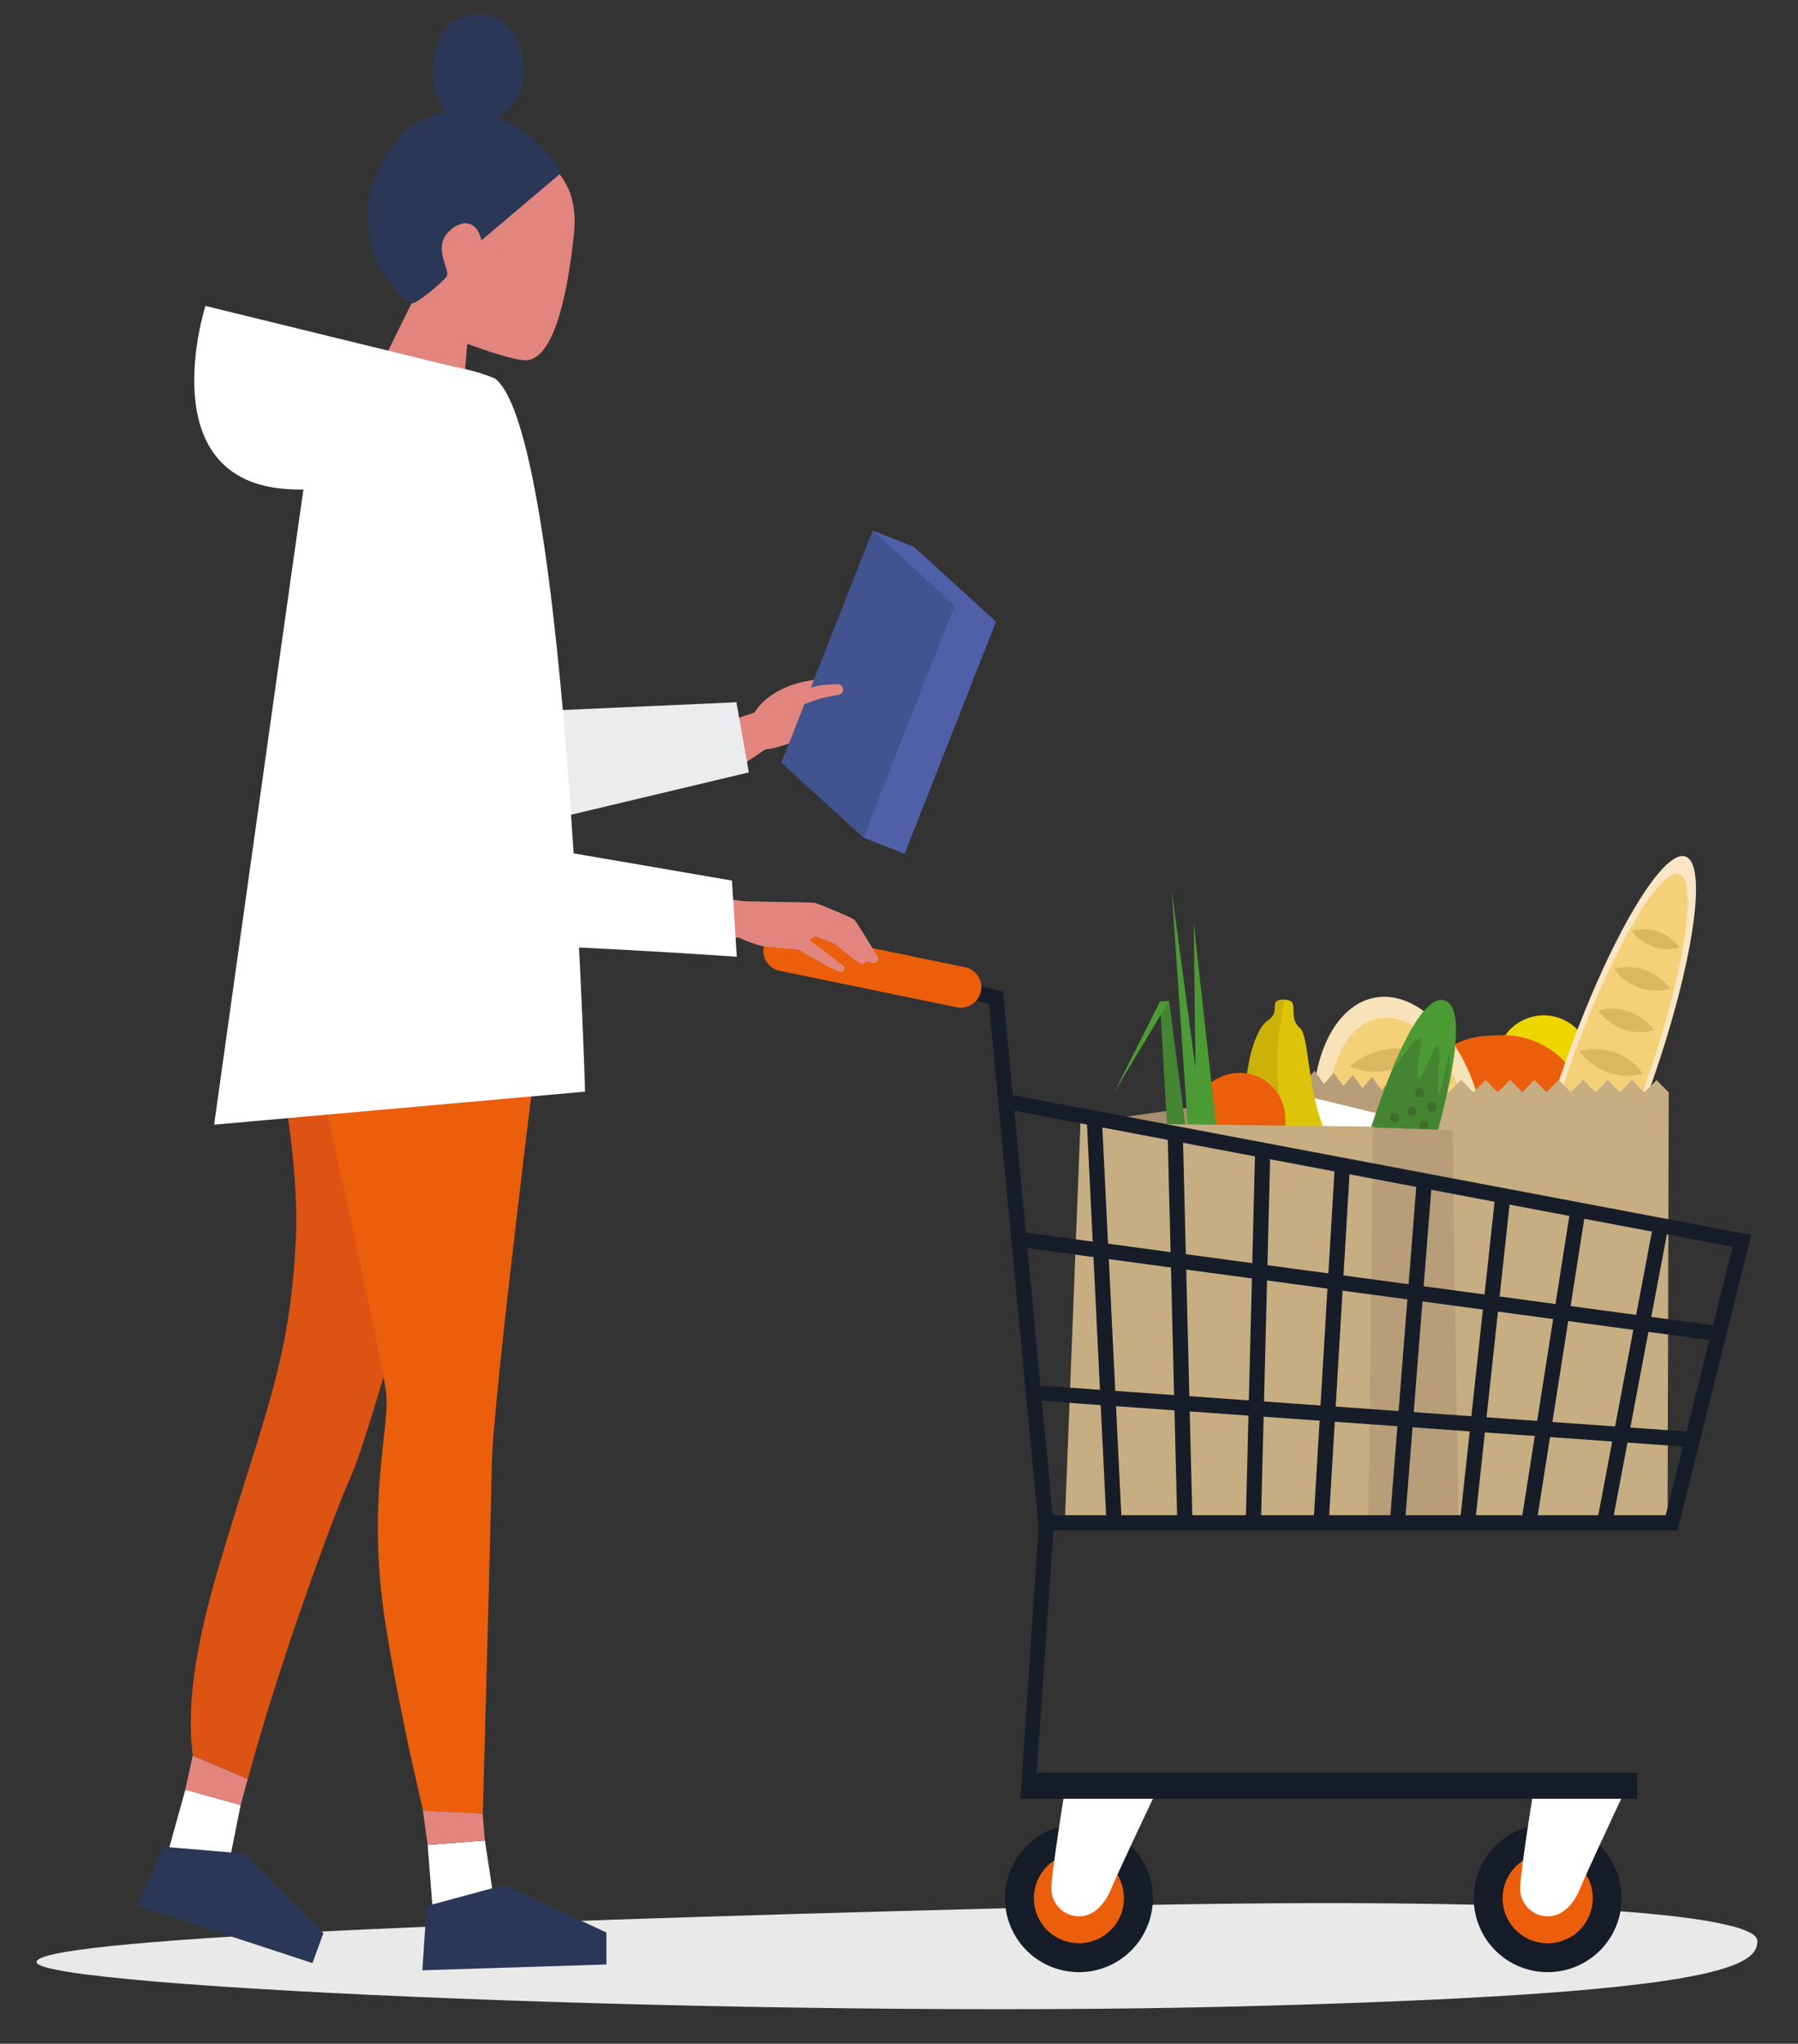 <svg id="Ebene_1" data-name="Ebene 1" xmlns="http://www.w3.org/2000/svg" viewBox="0 0 410.42 466.51"><rect x="0" y="0" width="410.42" height="466.51" fill="#333333" stroke="none"/><defs><style>.cls-1{fill:#e9e9e9;}.cls-2{fill:#edd600;}.cls-3{fill:#eb5e0b;}.cls-4{fill:#fcf0e3;}.cls-5{fill:#f7e2b9;}.cls-6{fill:#f4d179;}.cls-7{fill:#dcb762;}.cls-8{fill:#fae6c5;}.cls-9{fill:#c7ad82;}.cls-10{fill:#b89e78;}.cls-11{fill:#a58d6d;}.cls-12{fill:#fff;}.cls-13{fill:#ddc40a;}.cls-14{fill:#ccb109;}.cls-15{fill:#4c9a34;}.cls-16{fill:#458532;}.cls-17{fill:#f4f3f4;}.cls-18{fill:#3d6e2d;}.cls-19{fill:#8d68aa;}.cls-20{fill:#161d29;}.cls-21{fill:#e2857e;}.cls-22{fill:#2b3756;}.cls-23{fill:#dc5313;}.cls-24{fill:#ebeced;}.cls-25{fill:#4f5fa8;}.cls-26{fill:#41548f;}</style></defs><path class="cls-1" d="M401.14,443c.15,6-9.68,12.24-118.81,15s-273.89-4.19-274-10.13,126.29-9.93,235.42-12.65S401,437,401.14,443Z"/><path class="cls-2" d="M363.1,243.33a10.72,10.72,0,0,1-10.73,10.73h0a10.73,10.73,0,0,1-10.73-10.73v-.83a10.74,10.74,0,0,1,10.73-10.73h0A10.73,10.73,0,0,1,363.1,242.5Z"/><path class="cls-3" d="M342.35,236.31l-2.58.1a19.25,19.25,0,0,0-17.58,13.38c-.24.77.12,1.83,1.64,2.28,4.37,1.31,11.45,2,17.93,1.72,9.57-.38,14.85-1.84,17.87-3.16,1.95-.84,1.61-1.67,1.29-2.44A19.24,19.24,0,0,0,342.35,236.31Z"/><path class="cls-4" d="M331.41,243.22c.27.27.72,1.2.43,1.49s-1.23-.18-1.49-.45a.74.74,0,0,1,1.06-1Z"/><path class="cls-4" d="M335.2,245.92c-.32.19-1.35.39-1.55,0s.48-1.14.81-1.32a.75.75,0,0,1,.74,1.29Z"/><path class="cls-5" d="M338.74,256.11c3.18,17.58-2.8,33.38-13.36,35.29S303.7,280.6,300.52,263s2.8-33.38,13.35-35.29S335.56,238.53,338.74,256.11Z"/><path class="cls-6" d="M334.91,255.5c2.58,14.27-2.27,27.09-10.84,28.64s-17.6-8.76-20.18-23,2.27-27.1,10.84-28.65S332.33,241.23,334.91,255.5Z"/><path class="cls-7" d="M324.8,240.47a16,16,0,0,1-16.7,3,16,16,0,0,1,16.7-3Z"/><path class="cls-8" d="M357.48,242c-9.81,27.54-13.5,51.38-8.25,53.25s17.45-18.94,27.26-46.48,13.51-51.38,8.26-53.25S367.29,214.47,357.48,242Z"/><path class="cls-6" d="M358.64,242.42c-8.6,24.17-11.85,45.09-7.24,46.73s15.32-16.62,23.93-40.79,12.59-47.18,8-48.82S367.25,218.26,358.64,242.42Z"/><path class="cls-7" d="M372.51,212.44a10.1,10.1,0,0,0,10.89,3.88,10.12,10.12,0,0,0-10.89-3.88Z"/><path class="cls-7" d="M368.51,221.17a11.79,11.79,0,0,0,12.74,4.54,11.82,11.82,0,0,0-12.74-4.54Z"/><path class="cls-7" d="M364.82,230.65a11.83,11.83,0,0,0,12.74,4.54,11.83,11.83,0,0,0-12.74-4.54Z"/><path class="cls-7" d="M360.57,239.93A13.36,13.36,0,0,0,375,245.07a13.36,13.36,0,0,0-14.42-5.14Z"/><polygon class="cls-9" points="380.91 249.36 378.13 246.56 378.13 246.56 375.33 249.34 372.55 246.55 372.54 246.55 369.75 249.33 366.96 246.53 366.96 246.53 364.16 249.31 361.38 246.51 361.38 246.51 358.58 249.3 355.8 246.5 355.8 246.5 353 249.28 350.26 246.53 350.26 246.48 350.26 246.48 350.24 246.5 350.21 246.48 350.21 246.48 350.21 246.53 347.48 249.28 344.68 246.5 344.68 246.5 341.9 249.3 339.1 246.51 339.1 246.51 336.31 249.31 333.52 246.53 333.51 246.53 330.73 249.33 327.94 246.55 327.93 246.55 325.15 249.34 322.35 246.56 322.35 246.56 319.57 249.36 319.82 346.68 350.24 346.59 380.65 346.68 380.91 249.36"/><polygon class="cls-10" points="300.06 244.42 302.25 247.42 304.43 244.89 306.63 247.89 308.81 245.37 311 248.37 313.18 245.84 315.37 248.84 317.56 246.32 319.75 249.32 319.82 346.68 298.13 340.97 297.85 246.91 300.06 244.42"/><polygon class="cls-11" points="263.62 340.22 245.54 346.57 246.61 256.38 271.67 252.83 263.62 340.22"/><polygon class="cls-12" points="316.15 270.63 295.81 270.63 295.81 249.63 317.36 254.88 316.15 270.63"/><path class="cls-13" d="M289.27,233.08c-3.92,2.67-9.36,22.28,1.83,37.74s29.43,19.41,38.52,15.62c1.83-.76,1.66-4.54-.09-5.88-3.31-2.54-19.24-11.33-24.87-18.66-6.42-8.37-5.5-25.22-7.9-27.21s-.87-4.83-1.92-6c-.59-.66-3-.69-3.55,0C290.54,229.64,291.92,231.27,289.27,233.08Z"/><path class="cls-14" d="M289.27,233.08c-3.92,2.67-9.36,22.28,1.83,37.74s29.44,19.41,38.52,15.62c1.05-.44,1.24-1.75,1.3-2.49-52.77-8.31-37-55.75-37.7-55.77a2.57,2.57,0,0,0-1.93.5C290.54,229.64,291.92,231.27,289.27,233.08Z"/><g id="Bag"><path class="cls-3" d="M292.91,252.23a10.51,10.51,0,1,1-13-6.88A10.43,10.43,0,0,1,292.91,252.23Z"/><polygon class="cls-15" points="274.74 257.59 267.49 203.56 271.16 257.66 274.74 257.59"/><polygon class="cls-16" points="270.66 257.52 266.87 228.48 264.76 228.62 266.45 257.79 270.66 257.52"/><polygon class="cls-15" points="254.36 249.29 266.87 228.48 264.76 228.62 254.36 249.29"/><polygon class="cls-15" points="273.05 256.83 277.6 256.88 272.48 210.68 273.05 256.83"/></g><g id="Milk"><polygon class="cls-17" points="306.8 259.42 290.16 259.08 289.97 286.7 306.35 287.09 306.8 259.42"/></g><path class="cls-16" d="M325.57,267.08c-7.89,25.49-14,34.5-18.12,33.22s-4.07-12.15,3.82-37.65,14.29-35.57,18.44-34.29S333.46,241.59,325.57,267.08Z"/><path class="cls-15" d="M317.57,244.67c5-12.29,9.16-17.23,12.14-16.31s3.57,6.93,1.07,19.09c-.16.79.55-6.88-.08-6.44-.31.21-1.82,8.65-2.21,8.78-1,.36.94-11-.35-11.08-1.14-.08-3.28,7.91-4.36,7.54s1.19-8.68.46-9.27C323.1,236.06,317.06,245.92,317.57,244.67Z"/><path class="cls-18" d="M317.73,267.69a1,1,0,0,1,1.28-.75,1.08,1.08,0,0,1,.76,1.3,1,1,0,0,1-1.27.75A1.08,1.08,0,0,1,317.73,267.69Z"/><path class="cls-18" d="M318.91,262.92a1,1,0,0,1,1.28-.76,1.08,1.08,0,0,1,.77,1.3,1,1,0,0,1-1.28.75A1.07,1.07,0,0,1,318.91,262.92Z"/><path class="cls-18" d="M320.1,258.14a1,1,0,0,1,1.28-.75,1.08,1.08,0,0,1,.77,1.29,1,1,0,0,1-1.28.76A1.08,1.08,0,0,1,320.1,258.14Z"/><path class="cls-18" d="M321.29,253.37a1,1,0,0,1,1.27-.76,1.08,1.08,0,0,1,.77,1.3,1,1,0,0,1-1.28.76A1.08,1.08,0,0,1,321.29,253.37Z"/><path class="cls-18" d="M316.18,259.65a1,1,0,0,1,1.27-.75,1.07,1.07,0,0,1,.77,1.29,1,1,0,0,1-1.28.76A1.08,1.08,0,0,1,316.18,259.65Z"/><path class="cls-18" d="M317.36,254.88a1,1,0,0,1,1.28-.76,1.08,1.08,0,0,1,.77,1.3,1,1,0,0,1-1.28.75A1.07,1.07,0,0,1,317.36,254.88Z"/><path class="cls-18" d="M321.65,266.19a1,1,0,0,1,1.28-.76,1.09,1.09,0,0,1,.77,1.3,1,1,0,0,1-1.28.75A1.08,1.08,0,0,1,321.65,266.19Z"/><path class="cls-18" d="M324,256.63a1,1,0,0,1,1.27-.75,1.07,1.07,0,0,1,.77,1.29,1,1,0,0,1-1.28.76A1.07,1.07,0,0,1,324,256.63Z"/><path class="cls-18" d="M325.78,252.43a1,1,0,0,1,1.28-.76,1.07,1.07,0,0,1,.77,1.29,1,1,0,0,1-1.28.76A1.08,1.08,0,0,1,325.78,252.43Z"/><path class="cls-18" d="M323.05,249.16a1,1,0,0,1,1.27-.76,1.08,1.08,0,0,1,.77,1.3,1,1,0,0,1-1.28.75A1.07,1.07,0,0,1,323.05,249.16Z"/><path class="cls-18" d="M320.7,270.78A1,1,0,0,1,322,270a1.08,1.08,0,0,1,.76,1.3,1,1,0,0,1-1.27.75A1.07,1.07,0,0,1,320.7,270.78Z"/><path class="cls-19" d="M259.34,263.17c4.14,6.18,2.81,14.9,1.39,21.5s-3.93,13.21,1.63,12.92C272.08,297.07,270.49,272.63,259.34,263.17Z"/><path class="cls-9" d="M246.63,256.37l-3.52,90.09,69.33.87,1.07-90.16Z"/><polygon class="cls-10" points="332.88 347.33 312.34 347.54 313.41 257.35 331.59 257.97 332.88 347.33"/><path class="cls-3" d="M339.69,433.29a13.59,13.59,0,1,0,13.58-13.58A13.58,13.58,0,0,0,339.69,433.29Z"/><path class="cls-20" d="M336.4,433.29a16.88,16.88,0,1,1,16.87,16.88A16.89,16.89,0,0,1,336.4,433.29Zm6.59,0A10.29,10.29,0,1,0,353.27,423,10.3,10.3,0,0,0,343,433.29Z"/><path class="cls-12" d="M347,431.09a6.32,6.32,0,0,0,6.32,6.33c3.49,0,6-3,7.28-6.19,1.65-4,9.9-21.57,9.9-21.57H349.9S347,427.6,347,431.09Z"/><path class="cls-3" d="M232.7,433.29a13.58,13.58,0,1,0,13.58-13.58A13.58,13.58,0,0,0,232.7,433.29Z"/><path class="cls-20" d="M229.4,433.29a16.88,16.88,0,1,1,16.88,16.88A16.89,16.89,0,0,1,229.4,433.29Zm6.6,0A10.28,10.28,0,1,0,246.28,423,10.3,10.3,0,0,0,236,433.29Z"/><path class="cls-12" d="M240,431.09a6.32,6.32,0,0,0,6.32,6.33c3.5,0,5.95-3,7.29-6.19,1.65-4,10-21.57,10-21.57H242.91S240,427.6,240,431.09Z"/><polygon class="cls-20" points="373.7 410.58 232.93 410.58 237.06 348.61 225.74 229.12 204.38 223.74 205.23 220.38 228.96 226.35 240.54 348.56 240.53 348.7 236.64 404.63 373.7 404.63 373.7 410.58"/><polygon class="cls-20" points="382.94 349.33 238.8 349.33 238.8 345.86 380.23 345.86 395.49 284.61 228.76 253.03 229.41 249.63 399.74 281.89 382.94 349.33"/><rect class="cls-20" x="310.72" y="213.06" width="3.47" height="161.2" transform="translate(-20.34 564.07) rotate(-82.32)"/><rect class="cls-20" x="309.53" y="247.68" width="3.47" height="151.13" transform="translate(-33.24 610.8) rotate(-85.93)"/><rect class="cls-20" x="250.32" y="255.2" width="3.47" height="92.45" transform="translate(-14.43 12.68) rotate(-2.8)"/><rect class="cls-20" x="267.62" y="258.74" width="3.47" height="87.69" transform="translate(-7.42 6.77) rotate(-1.42)"/><rect class="cls-20" x="243.71" y="303.4" width="86.92" height="3.47" transform="translate(-25.09 584.55) rotate(-88.56)"/><rect class="cls-20" x="262.57" y="305.55" width="82.75" height="3.47" transform="translate(-20.85 592.44) rotate(-86.59)"/><rect class="cls-20" x="283.31" y="305.98" width="77.65" height="3.47" transform="translate(-9.97 604.63) rotate(-85.49)"/><rect class="cls-20" x="301.64" y="308.7" width="74.74" height="3.47" transform="translate(-6.13 614.04) rotate(-83.82)"/><rect class="cls-20" x="319.33" y="309.79" width="70.64" height="3.47" transform="translate(-8.1 613.58) rotate(-81.08)"/><rect class="cls-20" x="338.3" y="311.9" width="68.74" height="3.47" transform="translate(-4.74 621.56) rotate(-79.29)"/><path class="cls-3" d="M174.34,216.08A4.68,4.68,0,0,0,178,221.6l40.38,8.32a4.68,4.68,0,0,0,5.52-3.64h0a4.67,4.67,0,0,0-3.64-5.51l-40.37-8.32a4.66,4.66,0,0,0-5.52,3.63Z"/><g id="_02_Standing" data-name="02 Standing"><g id="head"><path class="cls-21" d="M112.09,33c9.15.21,20.49,5.22,18.94,20.23-1.08,10.52-3.87,28.51-10.82,29-3.09.21-13.56-3.76-13.56-3.76L105.6,91,85.91,85.51l8-16.21S81.93,32.26,112.09,33Z"/><path class="cls-22" d="M128.11,39.45,109.9,54.86c-1.1-4.93-4.88-4.76-7.66-1.79-3.43,3.65.62,8.7-.26,10s-6.93,6.37-8.09,6.22S74,53.49,90.67,31.73C98.34,21.71,118.91,23.15,128.11,39.45Z"/><path class="cls-22" d="M119.44,16.58c-.31,7.22-5,11.54-11.58,11.26s-9.37-5.12-9.07-12.34,4-12.5,10.57-12.23S119.74,9.35,119.44,16.58Z"/></g><g id="leg"><path class="cls-23" d="M109.09,236s-23,87.73-29,101c-4,8.92-16.48,42.88-23.5,69.05L44,400.75c-1.64-13,1.39-27.84,6.17-43.93,10.1-33.94,15.86-45.62,17.32-73s-9.21-56.07-4.27-71.54S109.09,236,109.09,236Z"/><polygon class="cls-22" points="71.33 448.1 31.38 434.99 37.34 421.49 55.7 423.1 73.82 441.25 71.33 448.1"/><polygon class="cls-12" points="38.66 421.65 52.77 422.85 54.93 412.03 42.31 408.52 38.66 421.65"/><polygon class="cls-21" points="54.93 412.03 42.31 408.52 43.98 400.75 56.56 406.06 54.93 412.03"/></g><g id="leg-2" data-name="leg"><path class="cls-3" d="M65.05,210.8S87.26,309.57,88.15,318s-4.7,24.62,0,53.64c2.33,14.51,5.67,29.89,8.42,41.64l13.64.69c.69-25.29,1.89-69.65,2.06-79.93.23-14.6,11.25-102.2,11.25-102.2S73.4,190.55,65.05,210.8Z"/><polygon class="cls-22" points="138.42 448.41 96.41 449.74 97.39 435.02 115.19 430.26 138.42 441.12 138.42 448.41"/><polygon class="cls-12" points="98.68 434.72 112.35 431.02 110.68 420.11 97.62 421.14 98.68 434.72"/><polygon class="cls-21" points="110.68 420.11 97.62 421.14 96.53 413.27 110.17 413.96 110.68 420.11"/></g><g id="hand"><polygon class="cls-21" points="164.25 165.25 175.13 161.71 178.35 168.57 169.82 174.36 164.25 165.25"/><path class="cls-21" d="M182.77,155.77c-7.41,1.83-12.5,7-11.36,11.66a6.11,6.11,0,0,0,2.34,3.38c1.19.9,6.94-1.22,9.32-2.32a18.38,18.38,0,0,1,4.19-1.35,15.21,15.21,0,0,1,8.52.53c2.06-2.11,3.05-4.57,2.48-6.88C197.12,156.18,190.18,153.93,182.77,155.77Z"/><polygon class="cls-24" points="170.93 176.31 168.1 160.3 105.8 163.08 125.78 187.06 170.93 176.31"/><polygon class="cls-25" points="208.62 124.81 199.22 121.11 178.38 174.12 190.58 178.92 206.48 194.89 227.33 141.88 208.62 124.81"/><polygon class="cls-26" points="197.08 191.19 178.38 174.12 199.22 121.11 217.93 138.19 197.08 191.19"/><rect class="cls-25" x="183.73" y="161.49" width="56.96" height="10.1" transform="translate(-20.45 303.06) rotate(-68.53)"/><path class="cls-21" d="M181.24,161.53a1.51,1.51,0,0,1-.55-2.91c.44-.17,4.34-1.7,5.85-2.07a37.75,37.75,0,0,1,4.45-.37,1.24,1.24,0,1,1,.28,2.46c-1,.11-3.34.67-4,.83-1.11.28-4.33,1.51-5.47,2A1.52,1.52,0,0,1,181.24,161.53Z"/></g><path class="cls-21" d="M161.67,204.76s7.21.77,7.77.91,15.77.25,16.59.43,8.55,3.37,9.06,3.9,5.45,8.7,5.45,8.7a1.22,1.22,0,0,1-1.83,1c-1.59-.68-1.15.35-1.87.38s-6.35-4.68-6.35-4.68l-4.38-1.66-1.35.78,8,6.14s.22,1.14-.89,1.18-9.63-5.08-9.63-5.08-6.78-.58-8.31-.8a32.55,32.55,0,0,1-5.4-2l-8.27.95Z"/><path class="cls-12" d="M103.82,190.13,167.08,201l1.1,17.39s-41.07-2.9-62.65-2.89S45.14,179.29,103.82,190.13Z"/><g id="hoodie"><path class="cls-12" d="M110,85.29,46.89,69.83s-12.81,40,18.94,41.83S110,85.29,110,85.29Z"/><path class="cls-12" d="M92.74,83.29c-9.07.56-17.45,10-23.29,27.16C65,141.35,48.88,256.72,48.88,256.72l84.67-7.54S129.19,98.93,113,86.4A44.33,44.33,0,0,0,92.74,83.29Z"/></g></g></svg>